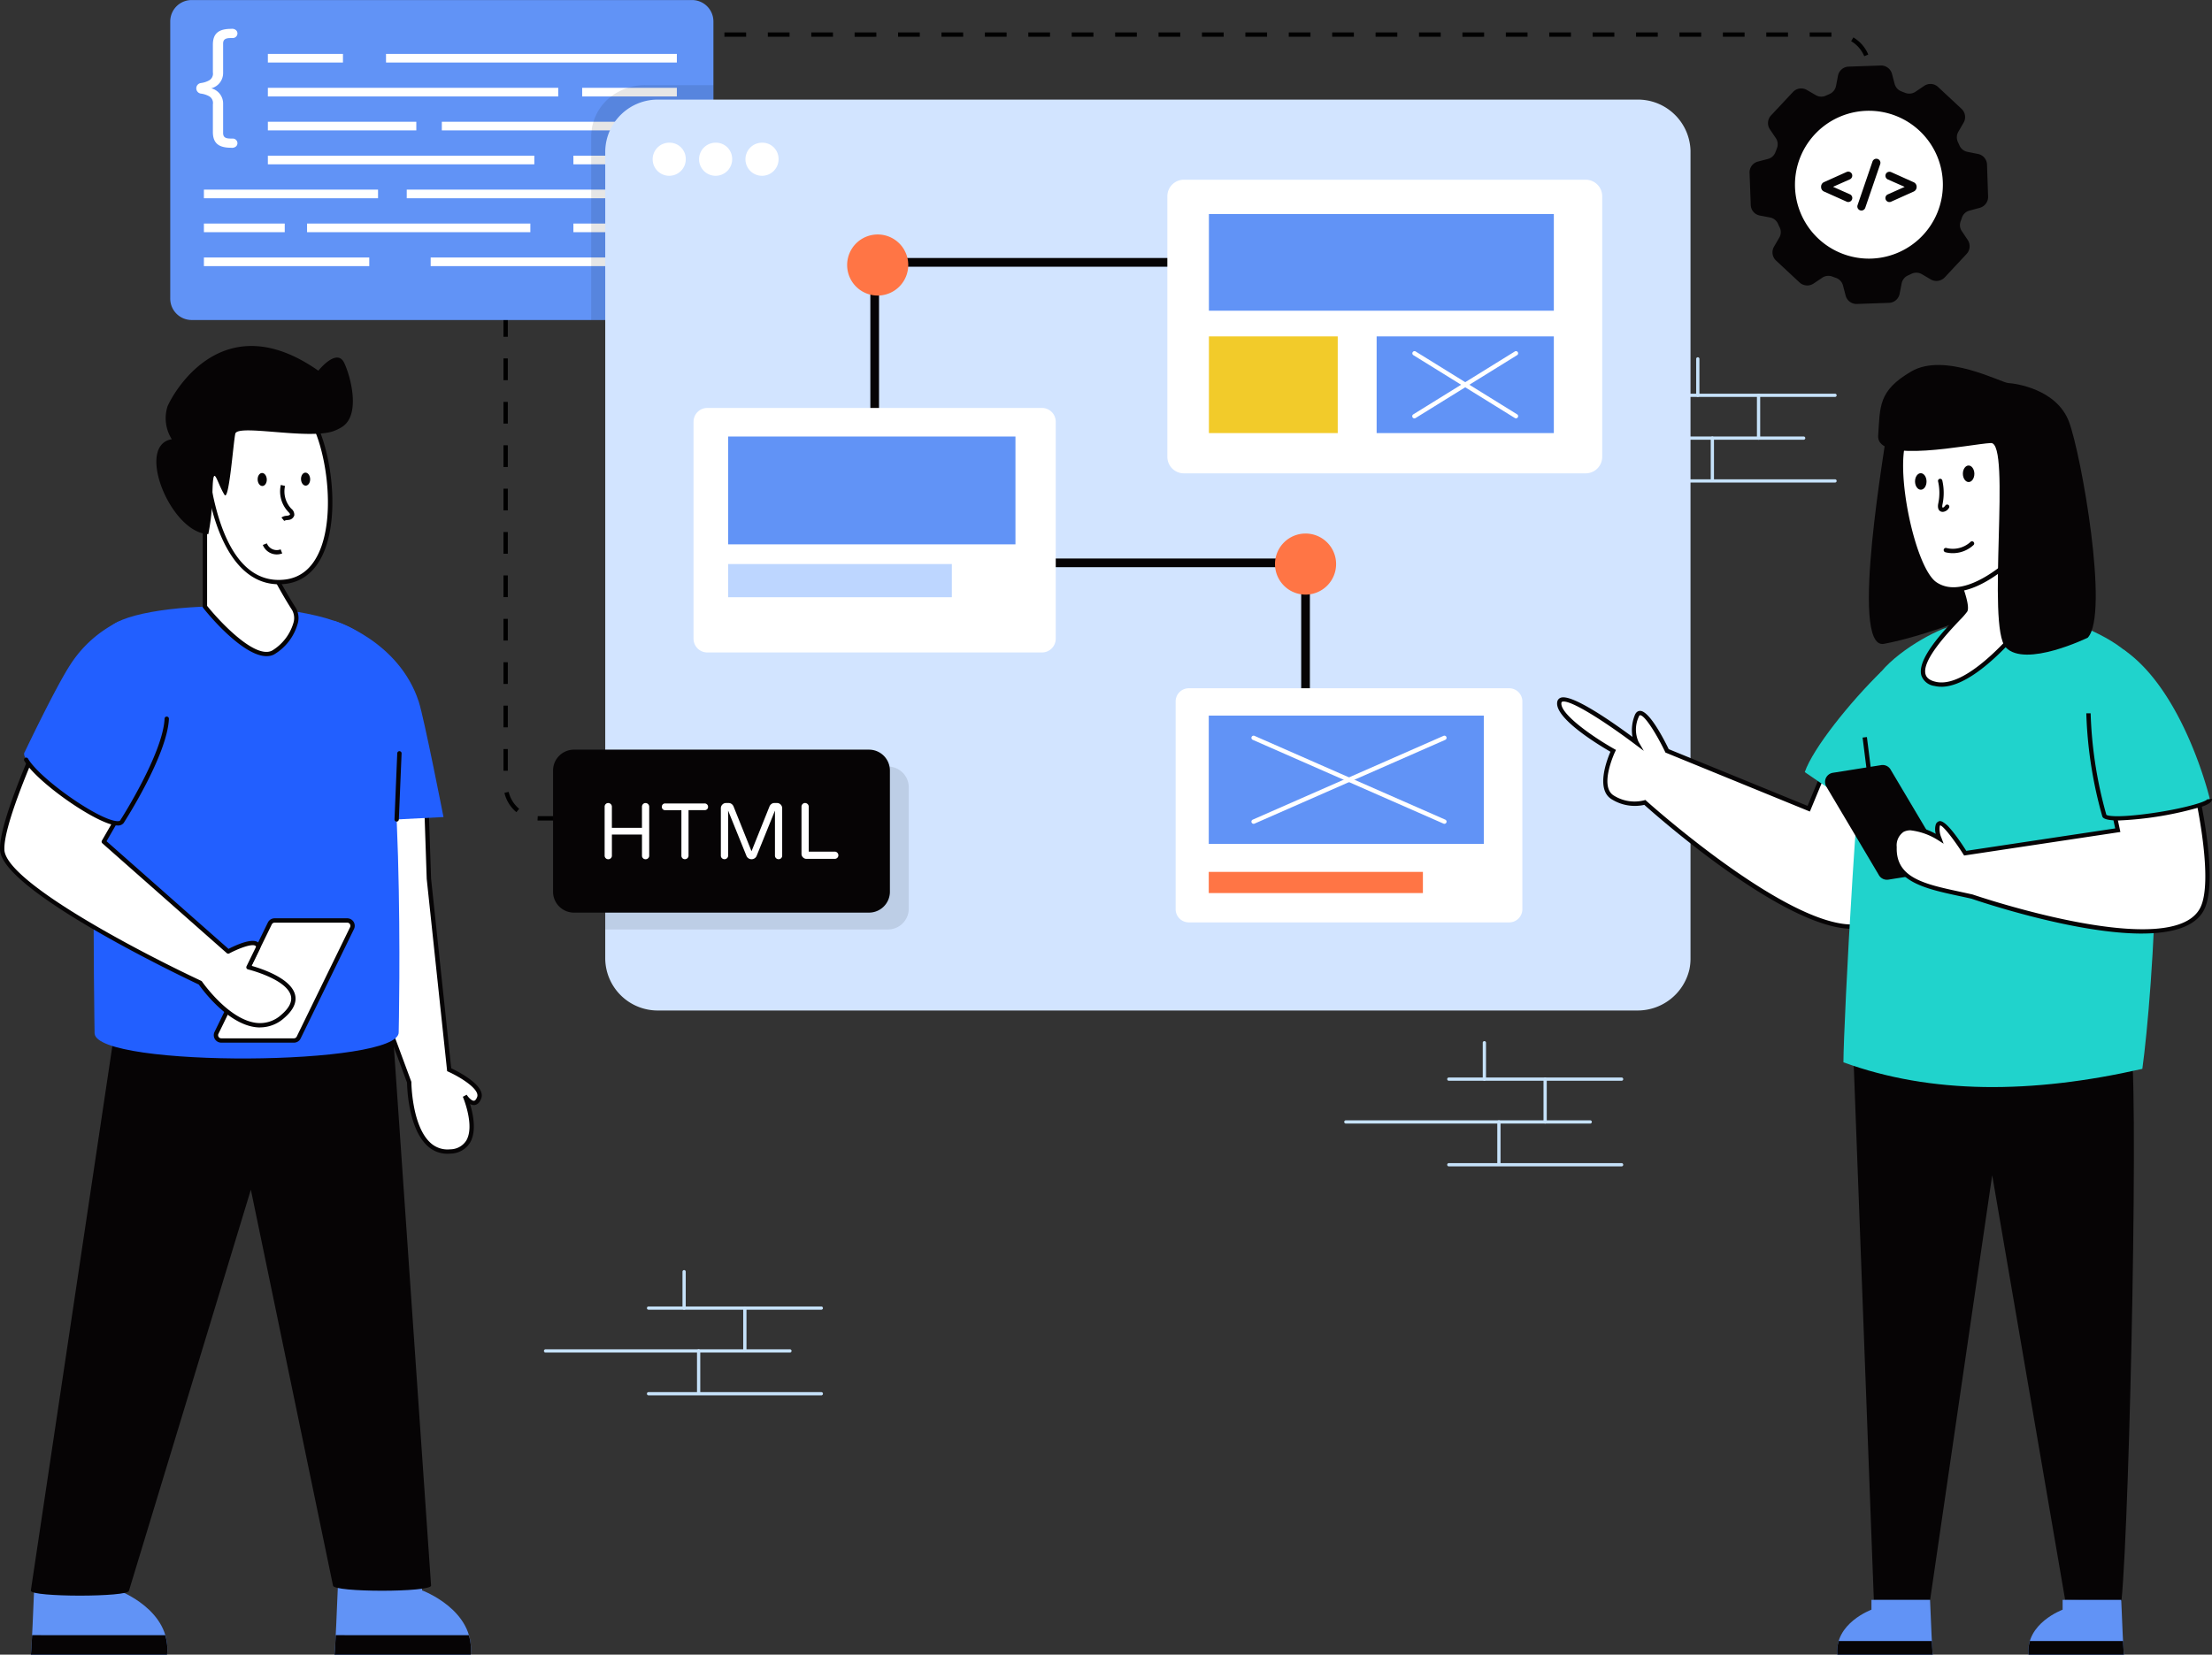 <svg id="그룹_95147" data-name="그룹 95147" xmlns="http://www.w3.org/2000/svg" xmlns:xlink="http://www.w3.org/1999/xlink" width="240.559" height="179.995" viewBox="0 0 240.559 179.995">
  <rect x="0" y="0" width="240.559" height="179.995" fill="#333333" stroke="none"/>
  <defs>
    <clipPath id="clip-path">
      <rect id="사각형_44185" data-name="사각형 44185" width="240.559" height="179.995" fill="none"/>
    </clipPath>
    <clipPath id="clip-path-3">
      <rect id="사각형_44174" data-name="사각형 44174" width="13.292" height="25.552" fill="none"/>
    </clipPath>
    <clipPath id="clip-path-4">
      <rect id="사각형_44183" data-name="사각형 44183" width="33.01" height="17.727" fill="none"/>
    </clipPath>
  </defs>
  <g id="그룹_95146" data-name="그룹 95146" clip-path="url(#clip-path)">
    <path id="패스_46387" data-name="패스 46387" d="M3212.53,764.186h0Z" transform="translate(-3031.756 -721.184)" fill="#bdd6ff"/>
    <g id="그룹_95145" data-name="그룹 95145" transform="translate(0 0)">
      <g id="그룹_95144" data-name="그룹 95144" clip-path="url(#clip-path)">
        <path id="패스_46388" data-name="패스 46388" d="M3228.348,761.394h-18.789a.177.177,0,0,1,0-.354h18.789a.177.177,0,0,1,0,.354" transform="translate(-3028.785 -718.215)" fill="#c6e2fa"/>
        <line id="선_1455" data-name="선 1455" x2="18.789" transform="translate(180.774 52.316)" fill="#bdd6ff"/>
        <path id="패스_46389" data-name="패스 46389" d="M3228.348,926.913h-18.789a.177.177,0,0,1,0-.354h18.789a.177.177,0,0,1,0,.354" transform="translate(-3028.785 -874.42)" fill="#c6e2fa"/>
        <line id="선_1456" data-name="선 1456" x2="26.577" transform="translate(169.573 47.659)" fill="#bdd6ff"/>
        <path id="패스_46390" data-name="패스 46390" d="M3037.089,844.153h-26.577a.177.177,0,1,1,0-.354h26.577a.177.177,0,0,1,0,.354" transform="translate(-2840.939 -796.317)" fill="#c6e2fa"/>
        <line id="선_1457" data-name="선 1457" y2="3.959" transform="translate(184.64 39.043)" fill="#bdd6ff"/>
        <path id="패스_46391" data-name="패스 46391" d="M3278.271,695a.177.177,0,0,1-.177-.177v-3.959a.177.177,0,0,1,.354,0v3.959a.177.177,0,0,1-.177.177" transform="translate(-3093.631 -651.824)" fill="#c6e2fa"/>
        <line id="선_1458" data-name="선 1458" y2="4.657" transform="translate(191.246 43.002)" fill="#bdd6ff"/>
        <path id="패스_46392" data-name="패스 46392" d="M3395.669,766.051a.177.177,0,0,1-.177-.177v-4.657a.177.177,0,1,1,.354,0v4.657a.177.177,0,0,1-.177.177" transform="translate(-3204.423 -718.215)" fill="#c6e2fa"/>
        <line id="선_1459" data-name="선 1459" y2="4.502" transform="translate(186.221 47.659)" fill="#bdd6ff"/>
        <path id="패스_46393" data-name="패스 46393" d="M3306.359,848.655a.177.177,0,0,1-.177-.177v-4.5a.177.177,0,0,1,.354,0v4.5a.177.177,0,0,1-.177.177" transform="translate(-3120.138 -796.317)" fill="#c6e2fa"/>
        <path id="패스_46394" data-name="패스 46394" d="M979.088,148.43h-2.166c-.069,0-.138,0-.207-.005l.026-.471c.059,0,.12,0,.181,0h2.166Zm-4.671-.908a3.935,3.935,0,0,1-1.3-2.1l.459-.109a3.463,3.463,0,0,0,1.143,1.845Zm-.933-4.506h-.472v-2.361h.472Zm0-4.721h-.472v-2.361h.472Zm0-4.721h-.472v-2.361h.472Zm0-4.721h-.472v-2.361h.472Zm0-4.721h-.472V121.77h.472Zm0-4.721h-.472v-2.361h.472Zm0-4.721h-.472v-2.361h.472Zm0-4.721h-.472v-2.361h.472Zm0-4.721h-.472v-2.361h.472Zm0-4.721h-.472V98.164h.472Zm0-4.721h-.472V93.442h.472Zm0-4.721h-.472V88.721h.472Zm0-4.721h-.472V84h.472Zm148.254-3.907h-.472v-.768h.472Zm-148.254-.814h-.472V79.278h.472Zm148.254-2.315h-.472V76.964h.472ZM973.484,76.918h-.472V74.557h.472ZM1121.738,74.6h-.472V72.242h.472ZM973.484,72.2h-.472v-2.36h.472Zm148.254-2.315h-.472V67.521h.472ZM973.484,67.475h-.472V65.115h.472ZM1121,65.288a3.465,3.465,0,0,0-1.424-1.638l.241-.406a3.942,3.942,0,0,1,1.62,1.863Zm-3.572-2.116h-2.361V62.7h2.361Zm-4.721,0h-2.361V62.7h2.361Zm-4.721,0h-2.361V62.7h2.361Zm-4.721,0h-2.36V62.7h2.36Zm-4.721,0h-2.361V62.7h2.361Zm-4.721,0h-2.361V62.7h2.361Zm-4.721,0h-2.361V62.7h2.361Zm-4.721,0h-2.361V62.7h2.361Zm-4.721,0H1077.3V62.7h2.361Zm-4.721,0h-2.361V62.7h2.361Zm-4.721,0h-2.361V62.7h2.361Zm-4.721,0h-2.361V62.7h2.361Zm-4.721,0h-2.361V62.7h2.361Zm-4.721,0h-2.361V62.7h2.361Zm-4.721,0h-2.361V62.7h2.361Zm-4.721,0h-2.361V62.7h2.361Zm-4.721,0h-2.361V62.7h2.361Zm-4.721,0h-2.361V62.7h2.361Zm-4.721,0h-2.361V62.7h2.361Zm-4.721,0h-2.361V62.7h2.361Zm-4.721,0h-2.361V62.7H1023Zm-4.721,0h-2.361V62.7h2.361Zm-4.721,0H1011.2V62.7h2.361Zm-4.721,0h-2.361V62.7h2.361Zm-4.721,0h-2.361V62.7h2.361Zm-4.721,0h-2.361V62.7H999.4Zm-4.721,0h-2.361V62.7h2.361Zm-4.721,0h-2.361V62.7h2.361Zm-4.721,0h-2.361V62.7h2.361Zm-4.721,0h-2.361V62.7h2.361Zm-4.721,0H973.43V62.7h2.361Z" transform="translate(-918.259 -59.172)"/>
        <path id="패스_46395" data-name="패스 46395" d="M388.079,2.326V32.478a2.329,2.329,0,0,1-2.33,2.33H331.337a2.329,2.329,0,0,1-2.33-2.33V2.326A2.329,2.329,0,0,1,331.337,0h54.411a2.329,2.329,0,0,1,2.33,2.33" transform="translate(-310.493 0.004)" fill="#6193f6"/>
        <path id="패스_46396" data-name="패스 46396" d="M381.181,66.986v-3.02a.839.839,0,0,0-.429-.88,2.528,2.528,0,0,0-.888-.279.58.58,0,0,1,0-1.145,2.518,2.518,0,0,0,.888-.279.839.839,0,0,0,.429-.88v-3.02c0-1.294.719-1.717,2-1.717a.636.636,0,0,1,.522.15.481.481,0,0,1,.15.351.511.511,0,0,1-.5.5h-.214c-.5,0-.845.091-.845.6v3.177a1.711,1.711,0,0,1-1.288,1.689,1.71,1.71,0,0,1,1.288,1.688V67.1c0,.511.343.6.845.6h.214a.511.511,0,0,1,.5.5.481.481,0,0,1-.15.351.65.65,0,0,1-.522.15c-1.284,0-2-.424-2-1.717" transform="translate(-358.03 -52.627)" fill="#fff"/>
        <path id="패스_46397" data-name="패스 46397" d="M1249.319,332.891a.5.5,0,1,1,0-1c.126-.009.72.044.909-.172a.631.631,0,0,0,.15-.43v-3.177a1.71,1.71,0,0,1,1.288-1.688,1.711,1.711,0,0,1-1.288-1.689c-.046-3.216.11-3.308-.15-3.607-.189-.216-.795-.163-.909-.172a.5.5,0,1,1,0-1,2.9,2.9,0,0,1,1.653.372,1.544,1.544,0,0,1,.522,1.345v3.02a.839.839,0,0,0,.429.88,2.515,2.515,0,0,0,.887.279.58.58,0,0,1,0,1.145,2.524,2.524,0,0,0-.887.279.808.808,0,0,0-.358.379,1.511,1.511,0,0,0-.072.5v3.02a1.544,1.544,0,0,1-.522,1.345,3.033,3.033,0,0,1-1.653.372" transform="translate(-1178.545 -301.947)" fill="#fff"/>
        <rect id="사각형_44159" data-name="사각형 44159" width="8.166" height="0.939" transform="translate(29.131 5.862)" fill="#fff"/>
        <rect id="사각형_44160" data-name="사각형 44160" width="31.628" height="0.939" transform="translate(41.98 5.862)" fill="#fff"/>
        <rect id="사각형_44161" data-name="사각형 44161" width="31.58" height="0.939" transform="translate(29.131 9.553)" fill="#fff"/>
        <rect id="사각형_44162" data-name="사각형 44162" width="10.295" height="0.939" transform="translate(63.313 9.553)" fill="#fff"/>
        <rect id="사각형_44163" data-name="사각형 44163" width="16.144" height="0.939" transform="translate(29.131 13.245)" fill="#fff"/>
        <rect id="사각형_44164" data-name="사각형 44164" width="25.558" height="0.939" transform="translate(48.05 13.245)" fill="#fff"/>
        <rect id="사각형_44165" data-name="사각형 44165" width="28.978" height="0.939" transform="translate(29.131 16.936)" fill="#fff"/>
        <rect id="사각형_44166" data-name="사각형 44166" width="3.869" height="0.939" transform="translate(62.359 16.936)" fill="#fff"/>
        <rect id="사각형_44167" data-name="사각형 44167" width="18.937" height="0.939" transform="translate(22.175 20.627)" fill="#fff"/>
        <rect id="사각형_44168" data-name="사각형 44168" width="24.809" height="0.939" transform="translate(44.234 20.627)" fill="#fff"/>
        <rect id="사각형_44169" data-name="사각형 44169" width="8.791" height="0.939" transform="translate(22.175 24.319)" fill="#fff"/>
        <rect id="사각형_44170" data-name="사각형 44170" width="24.282" height="0.939" transform="translate(33.394 24.319)" fill="#fff"/>
        <rect id="사각형_44171" data-name="사각형 44171" width="5.535" height="0.939" transform="translate(62.359 24.319)" fill="#fff"/>
        <rect id="사각형_44172" data-name="사각형 44172" width="17.983" height="0.939" transform="translate(22.175 28.01)" fill="#fff"/>
        <rect id="사각형_44173" data-name="사각형 44173" width="19.512" height="0.939" transform="translate(46.836 28.01)" fill="#fff"/>
        <g id="그룹_95140" data-name="그룹 95140" transform="translate(64.293 9.26)" opacity="0.1">
          <g id="그룹_95139" data-name="그룹 95139">
            <g id="그룹_95138" data-name="그룹 95138" clip-path="url(#clip-path-3)">
              <path id="패스_46398" data-name="패스 46398" d="M1155.841,164.547v23.222a2.329,2.329,0,0,1-2.33,2.33h-10.962V170.132a5.516,5.516,0,0,1,2.807-4.774,6.006,6.006,0,0,1,1.028-.472,4.9,4.9,0,0,1,.547-.16,5.943,5.943,0,0,1,1.462-.179Z" transform="translate(-1142.548 -164.547)"/>
            </g>
          </g>
        </g>
        <path id="패스_46399" data-name="패스 46399" d="M1287.737,198.133v87.922a5.718,5.718,0,0,1-.118,1.1,5.78,5.78,0,0,1-5.741,4.481H1175.556a5.707,5.707,0,0,1-5.845-5.58V198.133a5.712,5.712,0,0,1,5.845-5.585h106.323a5.724,5.724,0,0,1,5.859,5.585" transform="translate(-1103.89 -181.713)" fill="#d2e4ff"/>
        <path id="패스_46400" data-name="패스 46400" d="M1729.8,553.806h-.944V532.423H1682V498.792h35.424v.944h-34.48v31.743H1729.8Z" transform="translate(-1587.348 -470.724)" fill="#060405"/>
        <path id="패스_46401" data-name="패스 46401" d="M1265.089,277.563a1.8,1.8,0,1,1-1.792-1.712,1.758,1.758,0,0,1,1.792,1.712" transform="translate(-1190.513 -260.328)" fill="#fff"/>
        <path id="패스_46402" data-name="패스 46402" d="M1444.42,277.563a1.8,1.8,0,1,1-1.8-1.712,1.759,1.759,0,0,1,1.8,1.712" transform="translate(-1359.752 -260.328)" fill="#fff"/>
        <path id="패스_46403" data-name="패스 46403" d="M1354.755,277.563a1.8,1.8,0,1,1-1.8-1.712,1.759,1.759,0,0,1,1.8,1.712" transform="translate(-1275.133 -260.328)" fill="#fff"/>
        <path id="패스_46404" data-name="패스 46404" d="M2303.365,349.234v28.341a1.8,1.8,0,0,1-1.8,1.8h-43.692a1.8,1.8,0,0,1-1.8-1.8V349.234a1.8,1.8,0,0,1,1.8-1.8h43.692a1.8,1.8,0,0,1,1.8,1.8" transform="translate(-2129.122 -327.884)" fill="#fff"/>
        <rect id="사각형_44175" data-name="사각형 44175" width="19.27" height="10.518" transform="translate(149.712 36.594)" fill="#6193f6"/>
        <rect id="사각형_44176" data-name="사각형 44176" width="14.01" height="10.518" transform="translate(131.471 36.594)" fill="#f2cb2a"/>
        <rect id="사각형_44177" data-name="사각형 44177" width="37.511" height="10.518" transform="translate(131.471 23.281)" fill="#6193f6"/>
        <path id="패스_46405" data-name="패스 46405" d="M1379.8,790.15v23.6a1.5,1.5,0,0,1-1.5,1.5h-36.391a1.5,1.5,0,0,1-1.5-1.5v-23.6a1.5,1.5,0,0,1,1.5-1.5H1378.3a1.5,1.5,0,0,1,1.5,1.5" transform="translate(-1264.986 -744.273)" fill="#fff"/>
        <rect id="사각형_44178" data-name="사각형 44178" width="31.242" height="11.729" transform="translate(79.19 47.486)" fill="#6193f6"/>
        <rect id="사각형_44179" data-name="사각형 44179" width="24.325" height="3.611" transform="translate(79.19 61.357)" fill="#bdd6ff"/>
        <path id="패스_46406" data-name="패스 46406" d="M2309.765,1331.963v22.6a1.434,1.434,0,0,1-1.434,1.434h-34.839a1.434,1.434,0,0,1-1.434-1.434v-22.6a1.434,1.434,0,0,1,1.434-1.434h34.839a1.434,1.434,0,0,1,1.434,1.434" transform="translate(-2144.205 -1255.658)" fill="#fff"/>
        <rect id="사각형_44180" data-name="사각형 44180" width="29.91" height="13.952" transform="translate(131.455 77.846)" fill="#6193f6"/>
        <rect id="사각형_44181" data-name="사각형 44181" width="23.288" height="2.304" transform="translate(131.455 94.845)" fill="#ff7545"/>
        <path id="패스_46407" data-name="패스 46407" d="M2418.779,1431.764a.236.236,0,0,1-.095-.452l20.75-9.116a.236.236,0,0,1,.19.433l-20.749,9.116a.239.239,0,0,1-.1.02" transform="translate(-2282.448 -1342.148)" fill="#fff"/>
        <path id="패스_46408" data-name="패스 46408" d="M2439.529,1431.764a.239.239,0,0,1-.095-.02l-20.749-9.116a.236.236,0,0,1,.19-.433l20.75,9.116a.236.236,0,0,1-.1.452" transform="translate(-2282.448 -1342.148)" fill="#fff"/>
        <path id="패스_46409" data-name="패스 46409" d="M2729.355,685.913a.236.236,0,0,1,.076-.325l11.056-6.85a.236.236,0,0,1,.249.4l-11.056,6.85a.236.236,0,0,1-.325-.076" transform="translate(-2575.736 -640.511)" fill="#fff"/>
        <path id="패스_46410" data-name="패스 46410" d="M2740.487,685.989l-11.056-6.85a.236.236,0,0,1,.249-.4l11.056,6.85a.236.236,0,0,1-.249.4" transform="translate(-2575.736 -640.511)" fill="#fff"/>
        <path id="패스_46411" data-name="패스 46411" d="M1643.852,456.6a3.322,3.322,0,1,1-3.322-3.322,3.319,3.319,0,0,1,3.322,3.322" transform="translate(-1545.08 -427.771)" fill="#ff7545"/>
        <path id="패스_46412" data-name="패스 46412" d="M2470.76,1034.7a3.322,3.322,0,1,1-3.322-3.322,3.319,3.319,0,0,1,3.322,3.322" transform="translate(-2325.457 -973.339)" fill="#ff7545"/>
        <path id="패스_46413" data-name="패스 46413" d="M3603.717,2068.113l-7.934-46.2-6.751,46.2h-6.121l-2.295-61.1h30.148c1.032,2.247-.009,51.943-.921,61.2Z" transform="translate(-3379.128 -1894.072)" fill="#060405"/>
        <path id="패스_46414" data-name="패스 46414" d="M3923.832,3093.856v-1.068h6.373c.083,2.065.247,5.959.3,5.959h-10.37c-.353-3.407,3.7-4.891,3.7-4.891" transform="translate(-3699.518 -2918.752)" fill="#6193f6"/>
        <path id="패스_46415" data-name="패스 46415" d="M3920.3,3172.336a3.751,3.751,0,0,0-.143,1.482h10.37c-.019,0-.057-.615-.1-1.482Z" transform="translate(-3699.542 -2993.823)" fill="#060405"/>
        <path id="패스_46416" data-name="패스 46416" d="M3554.387,3093.856v-1.068h6.372c.084,2.065.247,5.959.3,5.959h-10.37c-.353-3.407,3.7-4.891,3.7-4.891" transform="translate(-3350.863 -2918.752)" fill="#6193f6"/>
        <path id="패스_46417" data-name="패스 46417" d="M3550.852,3172.336a3.755,3.755,0,0,0-.143,1.482h10.37c-.019,0-.057-.615-.1-1.482Z" transform="translate(-3350.886 -2993.823)" fill="#060405"/>
        <path id="패스_46418" data-name="패스 46418" d="M3051.156,1367.9s-2,8.007-4.319,8.741c-6.909,2.187-24.047-13.3-24.047-13.3a4.4,4.4,0,0,1-3.445-.52c-1.909-1.08,0-5.09,0-5.09s-6.152-3.463-5.861-5.265c.282-1.774,8.191,4.221,8.406,4.382a3.536,3.536,0,0,1,0-2.872c.645-1.8,3.311,3.755,3.311,3.755l15.4,6.3,2.128-5.135Z" transform="translate(-2843.906 -1276.052)" fill="#fff"/>
        <path id="패스_46419" data-name="패스 46419" d="M3041.4,1373.242c-7.369,0-21.179-12.2-22.616-13.485a4.747,4.747,0,0,1-3.5-.578c-1.839-1.041-.557-4.338-.183-5.2-1.17-.674-6.078-3.617-5.79-5.4a.582.582,0,0,1,.363-.47c1.168-.475,5.494,2.535,7.82,4.255a4.372,4.372,0,0,1,.238-2.318c.146-.407.389-.5.567-.513h.024c1.007,0,2.589,3.079,3.115,4.164l15.1,6.172,2.178-5.256,8.752,9.372-.031.124c-.083.332-2.058,8.144-4.477,8.909a5.167,5.167,0,0,1-1.562.222m-22.5-14.018.1.094c.17.154,17.109,15.373,23.817,13.253,1.767-.56,3.548-6.17,4.129-8.449l-8.076-8.648-2.078,5.013-15.706-6.418-.04-.082c-.929-1.934-2.23-4.016-2.729-3.978-.069,0-.126.142-.147.2a3.285,3.285,0,0,0-.022,2.674l.581,1-.927-.695c-3.28-2.47-7.155-4.966-7.958-4.64-.032.013-.061.031-.073.107-.193,1.194,3.42,3.714,5.743,5.022l.192.108-.1.2c-.018.038-1.8,3.824-.1,4.783a4.228,4.228,0,0,0,3.25.5Z" transform="translate(-2839.962 -1272.203)" fill="#060405"/>
        <path id="패스_46420" data-name="패스 46420" d="M3496.279,1298.108c-3.425,3.349-7.441,8.368-8.326,10.944,0,0,10.409,7.235,10.784,6.228l2.35-8.952Z" transform="translate(-3291.681 -1225.061)" fill="#20d3cc"/>
        <path id="패스_46421" data-name="패스 46421" d="M3595.186,1236.421c1.118-8.041,3.254-37.5-1.29-44.935-2.211-2.258-7.1-4.115-9.749-4.472-2.746-.37-8.611.718-10.725,1.588-2.668,1.1-7.035,3.92-7.807,6.644-1.288,4.547-2.927,36.326-2.935,40.463,9.508,3.473,20.447,3.457,32.506.712" transform="translate(-3362.203 -1120.149)" fill="#20d3cc"/>
        <path id="패스_46422" data-name="패스 46422" d="M3534.011,1491.336l5.257-.835a1.006,1.006,0,0,0,.738-1.452l-5.721-9.636a1.006,1.006,0,0,0-1.053-.535l-5.257.835a1.006,1.006,0,0,0-.738,1.451l5.721,9.636a1.006,1.006,0,0,0,1.053.535" transform="translate(-3328.649 -1395.647)" fill="#060405"/>
        <path id="패스_46423" data-name="패스 46423" d="M3669.9,1539.474s22.09,7.615,25.067,1.226c1.514-3.259-.695-12.784-.695-12.784l-9.248.966.718,3.367-16.594,2.5s-2.185-3.448-2.769-3.252-.044,1.644-.044,1.644-4.733-3.034-4.87.931,4.027,4.4,8.434,5.4" transform="translate(-3455.425 -1441.938)" fill="#fff"/>
        <path id="패스_46424" data-name="패스 46424" d="M3684.373,1539.192c-7.341,0-17.756-3.534-18.5-3.79-.446-.1-.889-.2-1.326-.29-3.811-.82-7.411-1.6-7.28-5.348a2.2,2.2,0,0,1,1.006-2.052c1.123-.589,2.853.174,3.711.633a1.8,1.8,0,0,1,.015-1.059.583.583,0,0,1,.343-.311c.615-.2,1.929,1.607,2.96,3.219l16.194-2.44-.722-3.378,9.717-1.015.047.2c.091.392,2.209,9.642.679,12.937-.929,1.994-3.584,2.692-6.847,2.692m-25.122-11.227a1.619,1.619,0,0,0-.757.165,1.775,1.775,0,0,0-.753,1.651c-.118,3.358,2.982,4.025,6.907,4.87.442.095.891.192,1.343.294l.024.007c.219.075,21.923,7.475,24.777,1.349,1.342-2.889-.36-11.034-.666-12.428l-8.778.917.716,3.355-16.994,2.561-.082-.13c-.945-1.491-2.183-3.112-2.52-3.15,0,0-.02.016-.042.063a2.324,2.324,0,0,0,.169,1.271l.246.661-.594-.38a7.1,7.1,0,0,0-3-1.075" transform="translate(-3451.465 -1437.638)" fill="#060405"/>
        <path id="패스_46425" data-name="패스 46425" d="M4040.052,1255.831s-3.87,1.556-3.823,6.925a45.579,45.579,0,0,0,1.734,11.158c.626.96,11.616-.861,11.462-1.833-.023-.146-2.834-11.76-9.373-16.25" transform="translate(-3809.103 -1185.163)" fill="#20d3cc"/>
        <path id="패스_46426" data-name="패스 46426" d="M4035.524,1390.517c-.9,0-1.544-.107-1.716-.37l-.028-.061a46.223,46.223,0,0,1-1.744-11.224l.472,0a45.652,45.652,0,0,0,1.709,11.044c.159.122,1.068.269,3.519,0,3.685-.4,7.265-1.3,7.5-1.731a.089.089,0,0,0-.006.051l.467-.074c.059.374-.433.617-.922.806a37.32,37.32,0,0,1-9.256,1.563" transform="translate(-3805.147 -1301.267)" fill="#060405"/>
        <rect id="사각형_44182" data-name="사각형 44182" width="0.472" height="7.165" transform="translate(202.56 80.236) rotate(-7.194)" fill="#060405"/>
        <path id="패스_46427" data-name="패스 46427" d="M3613.728,807.253c.111.238-4.152,23.641-.26,22.914,4.194-.783,11.7-3.471,11.79-4.6.1-1.187-5.005-15.918-5.005-15.918l-2.688-4.2Z" transform="translate(-3408.583 -760.128)" fill="#060405"/>
        <path id="패스_46428" data-name="패스 46428" d="M3719.576,1034.717s1.822,4.093,1.419,4.8-7.462,6.979-3.3,7.982,10.66-7.822,10.66-7.822-3.018-6.3-3.639-8.14-5.139,3.179-5.139,3.179" transform="translate(-3507.26 -973.11)" fill="#fff"/>
        <path id="패스_46429" data-name="패스 46429" d="M3714.447,1043.878a3.163,3.163,0,0,1-.741-.085,1.749,1.749,0,0,1-1.424-1.127c-.519-1.742,2.3-4.737,3.812-6.347a10.34,10.34,0,0,0,.763-.854c.212-.374-.577-2.672-1.43-4.589l-.062-.14c.9-.99,3.766-4.026,5.064-3.757a.759.759,0,0,1,.577.547c.61,1.8,3.6,8.051,3.628,8.114l.061.128-.084.114c-.254.345-5.941,8-10.164,8m1.474-13.053c.494,1.124,1.756,4.152,1.347,4.873a7.872,7.872,0,0,1-.83.945c-1.345,1.43-4.145,4.407-3.7,5.888.117.393.471.656,1.082.8,3.713.9,9.558-6.6,10.33-7.619-.445-.933-3.011-6.331-3.588-8.037-.061-.181-.153-.221-.226-.236-.82-.163-3.093,1.94-4.412,3.384" transform="translate(-3503.327 -969.173)" fill="#060405"/>
        <path id="패스_46430" data-name="패스 46430" d="M3677.6,767.118c3.641,2.456,9.359-3.6,9.359-3.6l-.776-14.347-5.049-3.636s-5.677,2.3-6.913,5.909,1.028,14.089,3.379,15.676" transform="translate(-3467.132 -703.581)" fill="#fff"/>
        <path id="패스_46431" data-name="패스 46431" d="M3675.6,763.452a3.708,3.708,0,0,1-2.122-.631c-2.448-1.651-4.751-12.234-3.471-15.948,1.257-3.666,6.812-5.955,7.048-6.051l.121-.049,5.247,3.779.787,14.561-.069.074c-.2.209-4.075,4.266-7.54,4.266m1.513-22.142c-.815.354-5.57,2.538-6.66,5.716-1.206,3.5,1.007,13.865,3.288,15.4,3.226,2.174,8.33-2.83,8.986-3.5l-.764-14.131Z" transform="translate(-3463.146 -699.088)" fill="#060405"/>
        <path id="패스_46432" data-name="패스 46432" d="M3652.549,735.263s-6.789,3.313-8.919,1.062.634-22.341-1.62-22.234-12.48,2.334-12.258-.819-.018-4.853,3.6-6.968,9.755,1.215,10.542,1.26,5.281.652,6.614,4.226,4.4,20.921,2.039,23.472" transform="translate(-3425.497 -665.897)" fill="#060405"/>
        <path id="패스_46433" data-name="패스 46433" d="M3794.753,900.8c0,.5-.271.9-.616.905s-.629-.4-.634-.893.271-.9.616-.905.629.4.634.893" transform="translate(-3580.037 -849.268)" fill="#060405"/>
        <path id="패스_46434" data-name="패스 46434" d="M3702.292,915.65c.005.5-.271.9-.616.905s-.629-.4-.634-.893.271-.9.617-.905.629.4.634.893" transform="translate(-3492.779 -863.282)" fill="#060405"/>
        <path id="패스_46435" data-name="패스 46435" d="M3745.871,929.111c-.34,0-.63-.269-.491-.93a5.557,5.557,0,0,0-.024-2.385.236.236,0,1,1,.46-.106,6.046,6.046,0,0,1,.026,2.589c-.045.213-.07.445.116.334a.858.858,0,0,0,.205-.216.236.236,0,0,1,.375.286.85.85,0,0,1-.667.428" transform="translate(-3534.588 -873.427)" fill="#060405"/>
        <path id="패스_46436" data-name="패스 46436" d="M3756.3,1047.559a.236.236,0,0,1,.116-.457,2.843,2.843,0,0,0,2.615-.636.236.236,0,1,1,.368.3,3.311,3.311,0,0,1-3.1.8" transform="translate(-3544.755 -987.495)" fill="#060405"/>
        <path id="패스_46437" data-name="패스 46437" d="M655.829,3048.843v-1.526h-9.109c-.119,2.952-.353,8.518-.422,8.518H661.12c.5-4.871-5.291-6.991-5.291-6.991" transform="translate(-609.929 -2875.839)" fill="#6193f6"/>
        <path id="패스_46438" data-name="패스 46438" d="M660.915,3161.023a5.362,5.362,0,0,1,.2,2.119H646.3c.027,0,.081-.878.143-2.119Z" transform="translate(-609.929 -2983.147)" fill="#060405"/>
        <path id="패스_46439" data-name="패스 46439" d="M69.059,3048.843v-1.526H59.949c-.119,2.952-.353,8.518-.422,8.518H74.349c.5-4.871-5.291-6.991-5.291-6.991" transform="translate(-56.177 -2875.839)" fill="#6193f6"/>
        <path id="패스_46440" data-name="패스 46440" d="M74.145,3161.023a5.362,5.362,0,0,1,.2,2.119H59.527c.027,0,.081-.878.143-2.119Z" transform="translate(-56.177 -2983.147)" fill="#060405"/>
        <path id="패스_46441" data-name="패스 46441" d="M59.536,2005.788c0,.712,10.675.712,10.675,0l13.255-43.627,8.934,43.066c0,.75,10.665.75,10.665,0l-4.363-63.2H69.079Z" transform="translate(-56.186 -1832.746)" fill="#060405"/>
        <path id="패스_46442" data-name="패스 46442" d="M673.026,1476.512l-2.717,16.324,6.782,18.316s.038,7.912,4.479,7.531c4.027-.345,1.572-6.044,1.572-6.044s1.015,1.56,1.557.219-3.258-3.067-3.258-3.067l-2.206-20.779-.282-8.357Z" transform="translate(-632.59 -1393.426)" fill="#fff"/>
        <path id="패스_46443" data-name="패스 46443" d="M677.189,1512.095a3.155,3.155,0,0,1-2.19-.854c-2.088-1.908-2.211-6.368-2.219-6.883l-6.79-18.337.01-.062,2.778-16.693,6.33,4.425.286,8.475,2.191,20.629c.749.354,3.829,1.909,3.256,3.314-.172.426-.418.658-.729.688a.854.854,0,0,1-.48-.114c.346,1.133.726,3-.008,4.224a2.542,2.542,0,0,1-2.109,1.173q-.165.014-.326.014m-10.713-26.12,6.775,18.3v.042c0,.047.048,4.737,2.066,6.58a2.732,2.732,0,0,0,2.156.717,2.072,2.072,0,0,0,1.744-.945c.968-1.616-.355-4.739-.368-4.77l.415-.222c.187.286.546.677.8.655.153-.015.267-.223.337-.4.336-.823-1.746-2.132-3.137-2.764l-.123-.056-2.221-20.913-.279-8.256-5.523-3.861Z" transform="translate(-628.514 -1386.588)" fill="#060405"/>
        <path id="패스_46444" data-name="패스 46444" d="M620.223,1200.009s7.051,2.152,9.21,8.813c.59,1.819,2.688,12.541,2.688,12.541l-13.416.68Z" transform="translate(-583.89 -1132.482)" fill="#225fff"/>
        <path id="패스_46445" data-name="패스 46445" d="M182.391,1174.568c2.016-3.387,24.642-3.973,28.52,1.375,4.008,5.526,3.158,42.335,3.158,42.335.276,3.736-32.8,3.908-33.072.172,0,0-.688-40.387,1.393-43.882" transform="translate(-170.71 -1106.024)" fill="#225fff"/>
        <path id="패스_46446" data-name="패스 46446" d="M417.93,1792.454h7.9a.578.578,0,0,0,.52-.325l5.8-11.9a.579.579,0,0,0-.52-.832h-7.9a.579.579,0,0,0-.52.325l-5.8,11.9a.578.578,0,0,0,.52.832" transform="translate(-393.866 -1679.267)" fill="#fff"/>
        <path id="패스_46447" data-name="패스 46447" d="M421.866,1788.732h-7.9a.814.814,0,0,1-.732-1.171l5.8-11.9a.818.818,0,0,1,.732-.457h7.9a.814.814,0,0,1,.732,1.171l-5.8,11.9a.81.81,0,0,1-.732.458m-2.1-13.056a.344.344,0,0,0-.308.192l-5.8,11.9a.342.342,0,0,0,.308.492h7.9a.341.341,0,0,0,.308-.193l5.8-11.9a.342.342,0,0,0-.308-.492Z" transform="translate(-389.903 -1675.309)" fill="#060405"/>
        <path id="패스_46448" data-name="패스 46448" d="M4.2,1455.755c.278,4.472,21.531,14.438,21.531,14.438s4.882,7.137,8.953,3.674-3.709-5.362-3.709-5.362l1.059-2.173c-.052-1.264-3.261.46-3.261.46l-13.531-11.947,3.142-5.448-10.562-4.826s-3.793,8.415-3.623,11.184" transform="translate(-3.957 -1363.283)" fill="#fff"/>
        <path id="패스_46449" data-name="패스 46449" d="M28.291,1471.091a4.071,4.071,0,0,1-.54-.037c-3.068-.411-5.774-4.121-6.136-4.635-1.474-.694-21.329-10.124-21.609-14.609h0c-.172-2.8,3.487-10.95,3.643-11.3a.236.236,0,0,1,.314-.118l10.562,4.826a.236.236,0,0,1,.107.333l-3.045,5.281,13.264,11.712c.621-.321,2.409-1.175,3.134-.761a.653.653,0,0,1,.329.575.241.241,0,0,1-.024.113l-.934,1.916c1,.28,4.3,1.334,4.736,3.16.2.83-.211,1.683-1.212,2.537a3.92,3.92,0,0,1-2.588,1M.477,1451.78c.213,3.426,14.088,10.812,21.4,14.238a.236.236,0,0,1,.095.08c.028.041,2.828,4.084,5.846,4.487a3.422,3.422,0,0,0,2.759-.859c.855-.729,1.212-1.425,1.059-2.068-.435-1.831-4.628-2.875-4.67-2.885a.236.236,0,0,1-.156-.333l1.031-2.114a.167.167,0,0,0-.086-.131c-.419-.24-1.9.349-2.823.843a.237.237,0,0,1-.268-.031l-13.531-11.947a.237.237,0,0,1-.048-.3l3.012-5.223-10.108-4.619c-.588,1.333-3.655,8.421-3.506,10.856Z" transform="translate(0 -1359.322)" fill="#060405"/>
        <path id="패스_46450" data-name="패스 46450" d="M56.957,1200.929a13.087,13.087,0,0,0-5.347,4.732c-1.628,2.493-4.956,9.5-4.956,9.5-.978,1.178,9.441,9.1,10.638,7.576,0,0,4.7-7.294,4.884-11.212.233-5.021-5.219-10.6-5.219-10.6" transform="translate(-43.967 -1133.351)" fill="#225fff"/>
        <path id="패스_46451" data-name="패스 46451" d="M56.872,1397.068c-.033,0-.068,0-.1,0-2.161-.141-8.633-4.653-10.037-7a.236.236,0,1,1,.4-.242c1.323,2.209,7.644,6.638,9.662,6.769.171.011.294-.015.339-.072s4.656-7.267,4.833-11.077a.231.231,0,0,1,.247-.225.236.236,0,0,1,.225.247c-.183,3.937-4.728,11.029-4.921,11.329a.77.77,0,0,1-.65.272" transform="translate(-44.071 -1307.27)" fill="#060405"/>
        <path id="패스_46452" data-name="패스 46452" d="M403.549,963.53s1.039,2.019,2.2,3.82c.873,1.355-.772,3.931-2.273,4.716-2.446,1.28-7.227-4.5-7.227-4.5l-.191-12.747Z" transform="translate(-373.769 -901.089)" fill="#fff"/>
        <path id="패스_46453" data-name="패스 46453" d="M391.916,956.549l-.051-.064V943.507l7.938,9.24c.011.02,1.047,2.03,2.187,3.8a2.215,2.215,0,0,1,.174,1.795,5.674,5.674,0,0,1-2.536,3.259c-2.2,1.149-6.2-3.138-7.712-5.052m.421-.229c1.394,1.74,5.232,5.826,7.073,4.863a5.234,5.234,0,0,0,2.3-2.961,1.812,1.812,0,0,0-.114-1.418c-1.083-1.682-2.073-3.576-2.2-3.814l-7.059-8.208Z" transform="translate(-369.814 -890.414)" fill="#060405"/>
        <path id="패스_46454" data-name="패스 46454" d="M379.207,772.155c.125.174,1.278,12.02,8.41,11.218s5.275-15.537,2.09-18.8-9.686-.338-9.686-.338l-2.131,5.133Z" transform="translate(-356.625 -720.089)" fill="#fff"/>
        <path id="패스_46455" data-name="패스 46455" d="M382.618,779.514c-3.908,0-6.7-3.888-7.9-11.056-.029-.174-.048-.293-.061-.343l-1.359-2.877,2.208-5.316.085-.039c.271-.122,6.689-2.958,9.952.389,2.38,2.441,3.878,10.442,2.15,15.281-.835,2.337-2.351,3.693-4.383,3.921a6.217,6.217,0,0,1-.692.039m-7.537-11.607a1.734,1.734,0,0,1,.1.473c1.241,7.4,4.031,11.081,8.074,10.625,1.868-.21,3.21-1.425,3.991-3.611,1.646-4.61.2-12.493-2.044-14.793-2.843-2.916-8.572-.646-9.336-.324l-2.055,4.948Z" transform="translate(-352.292 -715.956)" fill="#060405"/>
        <path id="패스_46456" data-name="패스 46456" d="M497.922,915.088c.015.391.25.7.524.689s.485-.336.47-.727-.25-.7-.524-.689-.485.336-.47.727" transform="translate(-469.903 -862.908)" fill="#060405"/>
        <path id="패스_46457" data-name="패스 46457" d="M581.7,914.387c.015.391.25.7.524.689s.485-.336.47-.727-.25-.7-.524-.689-.485.336-.47.727" transform="translate(-548.964 -862.247)" fill="#060405"/>
        <path id="패스_46458" data-name="패스 46458" d="M541.742,941.345l-.3-.367a1.052,1.052,0,0,1,.568-.19l.107-.014c.133-.021.246-.079.256-.132.014-.072-.109-.2-.2-.292a3.221,3.221,0,0,1-.8-2.917l.459.109a2.733,2.733,0,0,0,.677,2.472.84.84,0,0,1,.33.719.7.7,0,0,1-.647.507l-.121.016a.693.693,0,0,0-.328.089" transform="translate(-510.833 -884.681)" fill="#060405"/>
        <path id="패스_46459" data-name="패스 46459" d="M509.447,1051.6a1.63,1.63,0,0,1-1.52-1.031l.439-.174a1.162,1.162,0,0,0,1.5.655l.171.44a1.633,1.633,0,0,1-.591.11" transform="translate(-479.345 -991.289)" fill="#060405"/>
        <path id="패스_46460" data-name="패스 46460" d="M322.394,677.659a5.046,5.046,0,0,1-.966.461c-2.807.927-10.4-.81-10.626.269-.225,1.061-.685,7.421-1.175,6.637-.923-1.478-1.264-3.92-1.319.313a23.448,23.448,0,0,1-.439,3.968c-4.079-.108-7.975-9.663-3.972-10.324a4.258,4.258,0,0,1-.46-3.587c.752-1.707,6.121-11.071,16.4-3.867.2-.254,2.034-2.427,2.8-.874.687,1.426,1.86,5.694-.241,7" transform="translate(-285.214 -631.203)" fill="#060405"/>
        <path id="패스_46461" data-name="패스 46461" d="M762.637,1459.785h-.01a.236.236,0,0,1-.226-.245l.3-7.189a.236.236,0,0,1,.472.019l-.3,7.189a.237.237,0,0,1-.236.226" transform="translate(-719.499 -1370.41)" fill="#060405"/>
        <g id="그룹_95143" data-name="그룹 95143" transform="translate(65.821 83.384)" opacity="0.1">
          <g id="그룹_95142" data-name="그룹 95142">
            <g id="그룹_95141" data-name="그룹 95141" clip-path="url(#clip-path-4)">
              <path id="패스_46462" data-name="패스 46462" d="M1202.722,1484.08v13.18a2.271,2.271,0,0,1-2.269,2.273h-30.741v-17.727h30.741a2.271,2.271,0,0,1,2.269,2.274" transform="translate(-1169.712 -1481.806)"/>
            </g>
          </g>
        </g>
        <path id="패스_46463" data-name="패스 46463" d="M1103.219,1466.933h-32.085a2.274,2.274,0,0,1-2.274-2.274V1451.48a2.274,2.274,0,0,1,2.274-2.274h32.085a2.274,2.274,0,0,1,2.274,2.274v13.179a2.274,2.274,0,0,1-2.274,2.274" transform="translate(-1008.714 -1367.657)" fill="#060405"/>
        <path id="패스_46464" data-name="패스 46464" d="M1168.646,1558.4a.375.375,0,0,1-.112-.276V1552.8a.39.39,0,0,1,.112-.281.369.369,0,0,1,.276-.117.4.4,0,0,1,.4.4v2.3h3.272v-2.3a.39.39,0,0,1,.112-.281.37.37,0,0,1,.276-.117.4.4,0,0,1,.4.4v5.326a.368.368,0,0,1-.117.276.391.391,0,0,1-.281.112.383.383,0,0,1-.388-.389v-2.3h-3.272v2.3a.367.367,0,0,1-.116.276.39.39,0,0,1-.28.112.375.375,0,0,1-.276-.112" transform="translate(-1102.779 -1465.047)" fill="#fff"/>
        <path id="패스_46465" data-name="패스 46465" d="M1281.378,1559.13a.374.374,0,0,1-.112-.276v-4.947H1279.5a.354.354,0,0,1-.363-.363.367.367,0,0,1,.1-.263.345.345,0,0,1,.259-.108h4.3a.368.368,0,0,1,.371.371.344.344,0,0,1-.108.259.366.366,0,0,1-.263.1h-1.753v4.947a.367.367,0,0,1-.117.276.39.39,0,0,1-.281.112.375.375,0,0,1-.276-.112" transform="translate(-1207.163 -1465.773)" fill="#fff"/>
        <path id="패스_46466" data-name="패스 46466" d="M1393.244,1558.4a.375.375,0,0,1-.112-.276v-5.154a.555.555,0,0,1,.164-.4.534.534,0,0,1,.4-.169h.285a.523.523,0,0,1,.315.1.639.639,0,0,1,.211.259l1.96,4.887,1.96-4.887a.639.639,0,0,1,.211-.259.523.523,0,0,1,.315-.1h.285a.533.533,0,0,1,.4.169.556.556,0,0,1,.164.4v5.154a.383.383,0,0,1-.388.389.391.391,0,0,1-.281-.112.368.368,0,0,1-.117-.276v-4.9l-1.994,4.929a.574.574,0,0,1-.22.263.605.605,0,0,1-.665,0,.573.573,0,0,1-.22-.263l-1.995-4.929v4.9a.367.367,0,0,1-.116.276.39.39,0,0,1-.281.112.376.376,0,0,1-.276-.112" transform="translate(-1314.738 -1465.047)" fill="#fff"/>
        <path id="패스_46467" data-name="패스 46467" d="M1549.157,1558.313a.523.523,0,0,1-.16-.384V1552.8a.39.39,0,0,1,.112-.281.369.369,0,0,1,.276-.117.4.4,0,0,1,.4.4v4.887h2.823a.4.4,0,0,1,.4.4.368.368,0,0,1-.117.276.389.389,0,0,1-.281.112h-3.065a.522.522,0,0,1-.384-.16" transform="translate(-1461.833 -1465.048)" fill="#fff"/>
        <path id="패스_46468" data-name="패스 46468" d="M3407.141,137.386a1.216,1.216,0,0,0-1-1.151l-1.117-.225a1.2,1.2,0,0,1-.875-.684c-.052-.13-.113-.26-.173-.381a1.222,1.222,0,0,1,.052-1.134l.563-.97a1.221,1.221,0,0,0-.216-1.506l-2.554-2.381a1.215,1.215,0,0,0-1.515-.121l-.935.632a1.222,1.222,0,0,1-1.117.13c-.13-.052-.268-.1-.4-.156a1.2,1.2,0,0,1-.762-.831l-.286-1.082a1.228,1.228,0,0,0-1.229-.909l-3.49.121a1.217,1.217,0,0,0-1.151.978l-.217,1.126a1.219,1.219,0,0,1-.7.874c-.13.061-.26.112-.389.173a1.19,1.19,0,0,1-1.117-.052l-.97-.563a1.224,1.224,0,0,0-1.507.225l-2.39,2.554a1.224,1.224,0,0,0-.113,1.515l.632.935a1.18,1.18,0,0,1,.13,1.108c-.052.139-.1.277-.156.407a1.175,1.175,0,0,1-.823.762l-1.091.286a1.218,1.218,0,0,0-.909,1.221l.13,3.49a1.211,1.211,0,0,0,.987,1.16l1.1.208a1.2,1.2,0,0,1,.883.7,3.866,3.866,0,0,0,.182.389,1.183,1.183,0,0,1-.061,1.126l-.563.969a1.224,1.224,0,0,0,.225,1.507l2.554,2.381a1.239,1.239,0,0,0,1.524.121l.935-.632a1.2,1.2,0,0,1,1.108-.13c.13.052.268.1.407.147a1.208,1.208,0,0,1,.753.832l.286,1.091a1.218,1.218,0,0,0,1.221.909l3.5-.121a1.219,1.219,0,0,0,1.152-1l.216-1.108a1.209,1.209,0,0,1,.693-.875c.13-.061.268-.121.389-.182a1.206,1.206,0,0,1,1.125.052l.97.572a1.244,1.244,0,0,0,1.507-.225l2.381-2.554a1.228,1.228,0,0,0,.121-1.524l-.632-.944a1.161,1.161,0,0,1-.13-1.1c.052-.138.1-.268.139-.4a1.189,1.189,0,0,1,.84-.753l1.091-.294a1.235,1.235,0,0,0,.909-1.221Z" transform="translate(-3191.049 -119.49)" fill="#060405"/>
        <path id="패스_46469" data-name="패스 46469" d="M3476.848,230.207a8.042,8.042,0,1,1,8.048-8.037,8.048,8.048,0,0,1-8.048,8.037" transform="translate(-3273.605 -202.073)" fill="#fff"/>
        <path id="패스_46470" data-name="패스 46470" d="M3647.228,333.538v.05a.547.547,0,0,1-.333.49l-2.448,1.1a.436.436,0,1,1-.329-.807l1.809-.807-1.813-.8a.442.442,0,0,1-.153-.719.454.454,0,0,1,.482-.092l2.448,1.1a.543.543,0,0,1,.337.493" transform="translate(-3438.79 -313.236)" fill="#060405"/>
        <path id="패스_46471" data-name="패스 46471" d="M3591.975,307.4l-1.626,4.751a.442.442,0,1,1-.834-.295l1.625-4.751a.442.442,0,1,1,.834.295" transform="translate(-3387.5 -289.543)" fill="#060405"/>
        <path id="패스_46472" data-name="패스 46472" d="M3522.623,332.72l-1.809.8,1.813.807a.438.438,0,1,1-.321.815l-.012-.007-2.444-1.094a.532.532,0,0,1-.333-.493v-.05a.538.538,0,0,1,.329-.493l2.448-1.1a.436.436,0,0,1,.532.65.463.463,0,0,1-.2.161" transform="translate(-3321.469 -313.199)" fill="#060405"/>
        <line id="선_1460" data-name="선 1460" x2="18.789" transform="translate(70.531 142.298)" fill="#bdd6ff"/>
        <path id="패스_46473" data-name="패스 46473" d="M1269.225,2525.98h-18.789a.177.177,0,1,1,0-.354h18.789a.177.177,0,1,1,0,.354" transform="translate(-1179.905 -2383.505)" fill="#c6e2fa"/>
        <line id="선_1461" data-name="선 1461" x2="18.789" transform="translate(70.531 151.612)" fill="#bdd6ff"/>
        <path id="패스_46474" data-name="패스 46474" d="M1269.225,2691.5h-18.789a.177.177,0,1,1,0-.354h18.789a.177.177,0,1,1,0,.354" transform="translate(-1179.905 -2539.71)" fill="#c6e2fa"/>
        <line id="선_1462" data-name="선 1462" x2="26.577" transform="translate(59.33 146.955)" fill="#bdd6ff"/>
        <path id="패스_46475" data-name="패스 46475" d="M1077.966,2608.74h-26.577a.177.177,0,1,1,0-.354h26.577a.177.177,0,1,1,0,.354" transform="translate(-992.059 -2461.608)" fill="#c6e2fa"/>
        <line id="선_1463" data-name="선 1463" y2="3.959" transform="translate(74.398 138.339)" fill="#bdd6ff"/>
        <path id="패스_46476" data-name="패스 46476" d="M1319.148,2459.589a.177.177,0,0,1-.177-.177v-3.959a.177.177,0,0,1,.354,0v3.959a.177.177,0,0,1-.177.177" transform="translate(-1244.75 -2317.114)" fill="#c6e2fa"/>
        <line id="선_1464" data-name="선 1464" y2="4.657" transform="translate(81.004 142.298)" fill="#bdd6ff"/>
        <path id="패스_46477" data-name="패스 46477" d="M1436.546,2530.638a.177.177,0,0,1-.177-.177V2525.8a.177.177,0,1,1,.354,0v4.657a.177.177,0,0,1-.177.177" transform="translate(-1355.542 -2383.506)" fill="#c6e2fa"/>
        <line id="선_1465" data-name="선 1465" y2="4.501" transform="translate(75.978 146.955)" fill="#bdd6ff"/>
        <path id="패스_46478" data-name="패스 46478" d="M1347.236,2613.241a.177.177,0,0,1-.177-.177v-4.5a.177.177,0,1,1,.354,0v4.5a.177.177,0,0,1-.177.177" transform="translate(-1271.258 -2461.608)" fill="#c6e2fa"/>
        <line id="선_1466" data-name="선 1466" x2="18.789" transform="translate(157.563 117.39)" fill="#bdd6ff"/>
        <path id="패스_46479" data-name="패스 46479" d="M2815.866,2083.341h-18.789a.177.177,0,0,1,0-.354h18.789a.177.177,0,1,1,0,.354" transform="translate(-2639.514 -1965.774)" fill="#c6e2fa"/>
        <line id="선_1467" data-name="선 1467" x2="18.789" transform="translate(157.563 126.704)" fill="#bdd6ff"/>
        <path id="패스_46480" data-name="패스 46480" d="M2815.866,2248.86h-18.789a.177.177,0,0,1,0-.354h18.789a.177.177,0,1,1,0,.354" transform="translate(-2639.514 -2121.979)" fill="#c6e2fa"/>
        <line id="선_1468" data-name="선 1468" x2="26.577" transform="translate(146.362 122.047)" fill="#bdd6ff"/>
        <path id="패스_46481" data-name="패스 46481" d="M2624.607,2166.1H2598.03a.177.177,0,0,1,0-.354h26.577a.177.177,0,0,1,0,.354" transform="translate(-2451.668 -2043.877)" fill="#c6e2fa"/>
        <line id="선_1469" data-name="선 1469" y2="3.959" transform="translate(161.429 113.431)" fill="#bdd6ff"/>
        <path id="패스_46482" data-name="패스 46482" d="M2865.789,2016.95a.177.177,0,0,1-.177-.177v-3.959a.177.177,0,0,1,.354,0v3.959a.178.178,0,0,1-.177.177" transform="translate(-2704.36 -1899.383)" fill="#c6e2fa"/>
        <line id="선_1470" data-name="선 1470" y2="4.657" transform="translate(168.036 117.39)" fill="#bdd6ff"/>
        <path id="패스_46483" data-name="패스 46483" d="M2983.187,2088a.177.177,0,0,1-.177-.177v-4.657a.177.177,0,0,1,.354,0v4.657a.177.177,0,0,1-.177.177" transform="translate(-2815.151 -1965.775)" fill="#c6e2fa"/>
        <line id="선_1471" data-name="선 1471" y2="4.501" transform="translate(163.01 122.047)" fill="#bdd6ff"/>
        <path id="패스_46484" data-name="패스 46484" d="M2893.876,2170.6a.177.177,0,0,1-.177-.177v-4.5a.177.177,0,1,1,.354,0v4.5a.177.177,0,0,1-.177.177" transform="translate(-2730.866 -2043.877)" fill="#c6e2fa"/>
      </g>
    </g>
  </g>
</svg>
